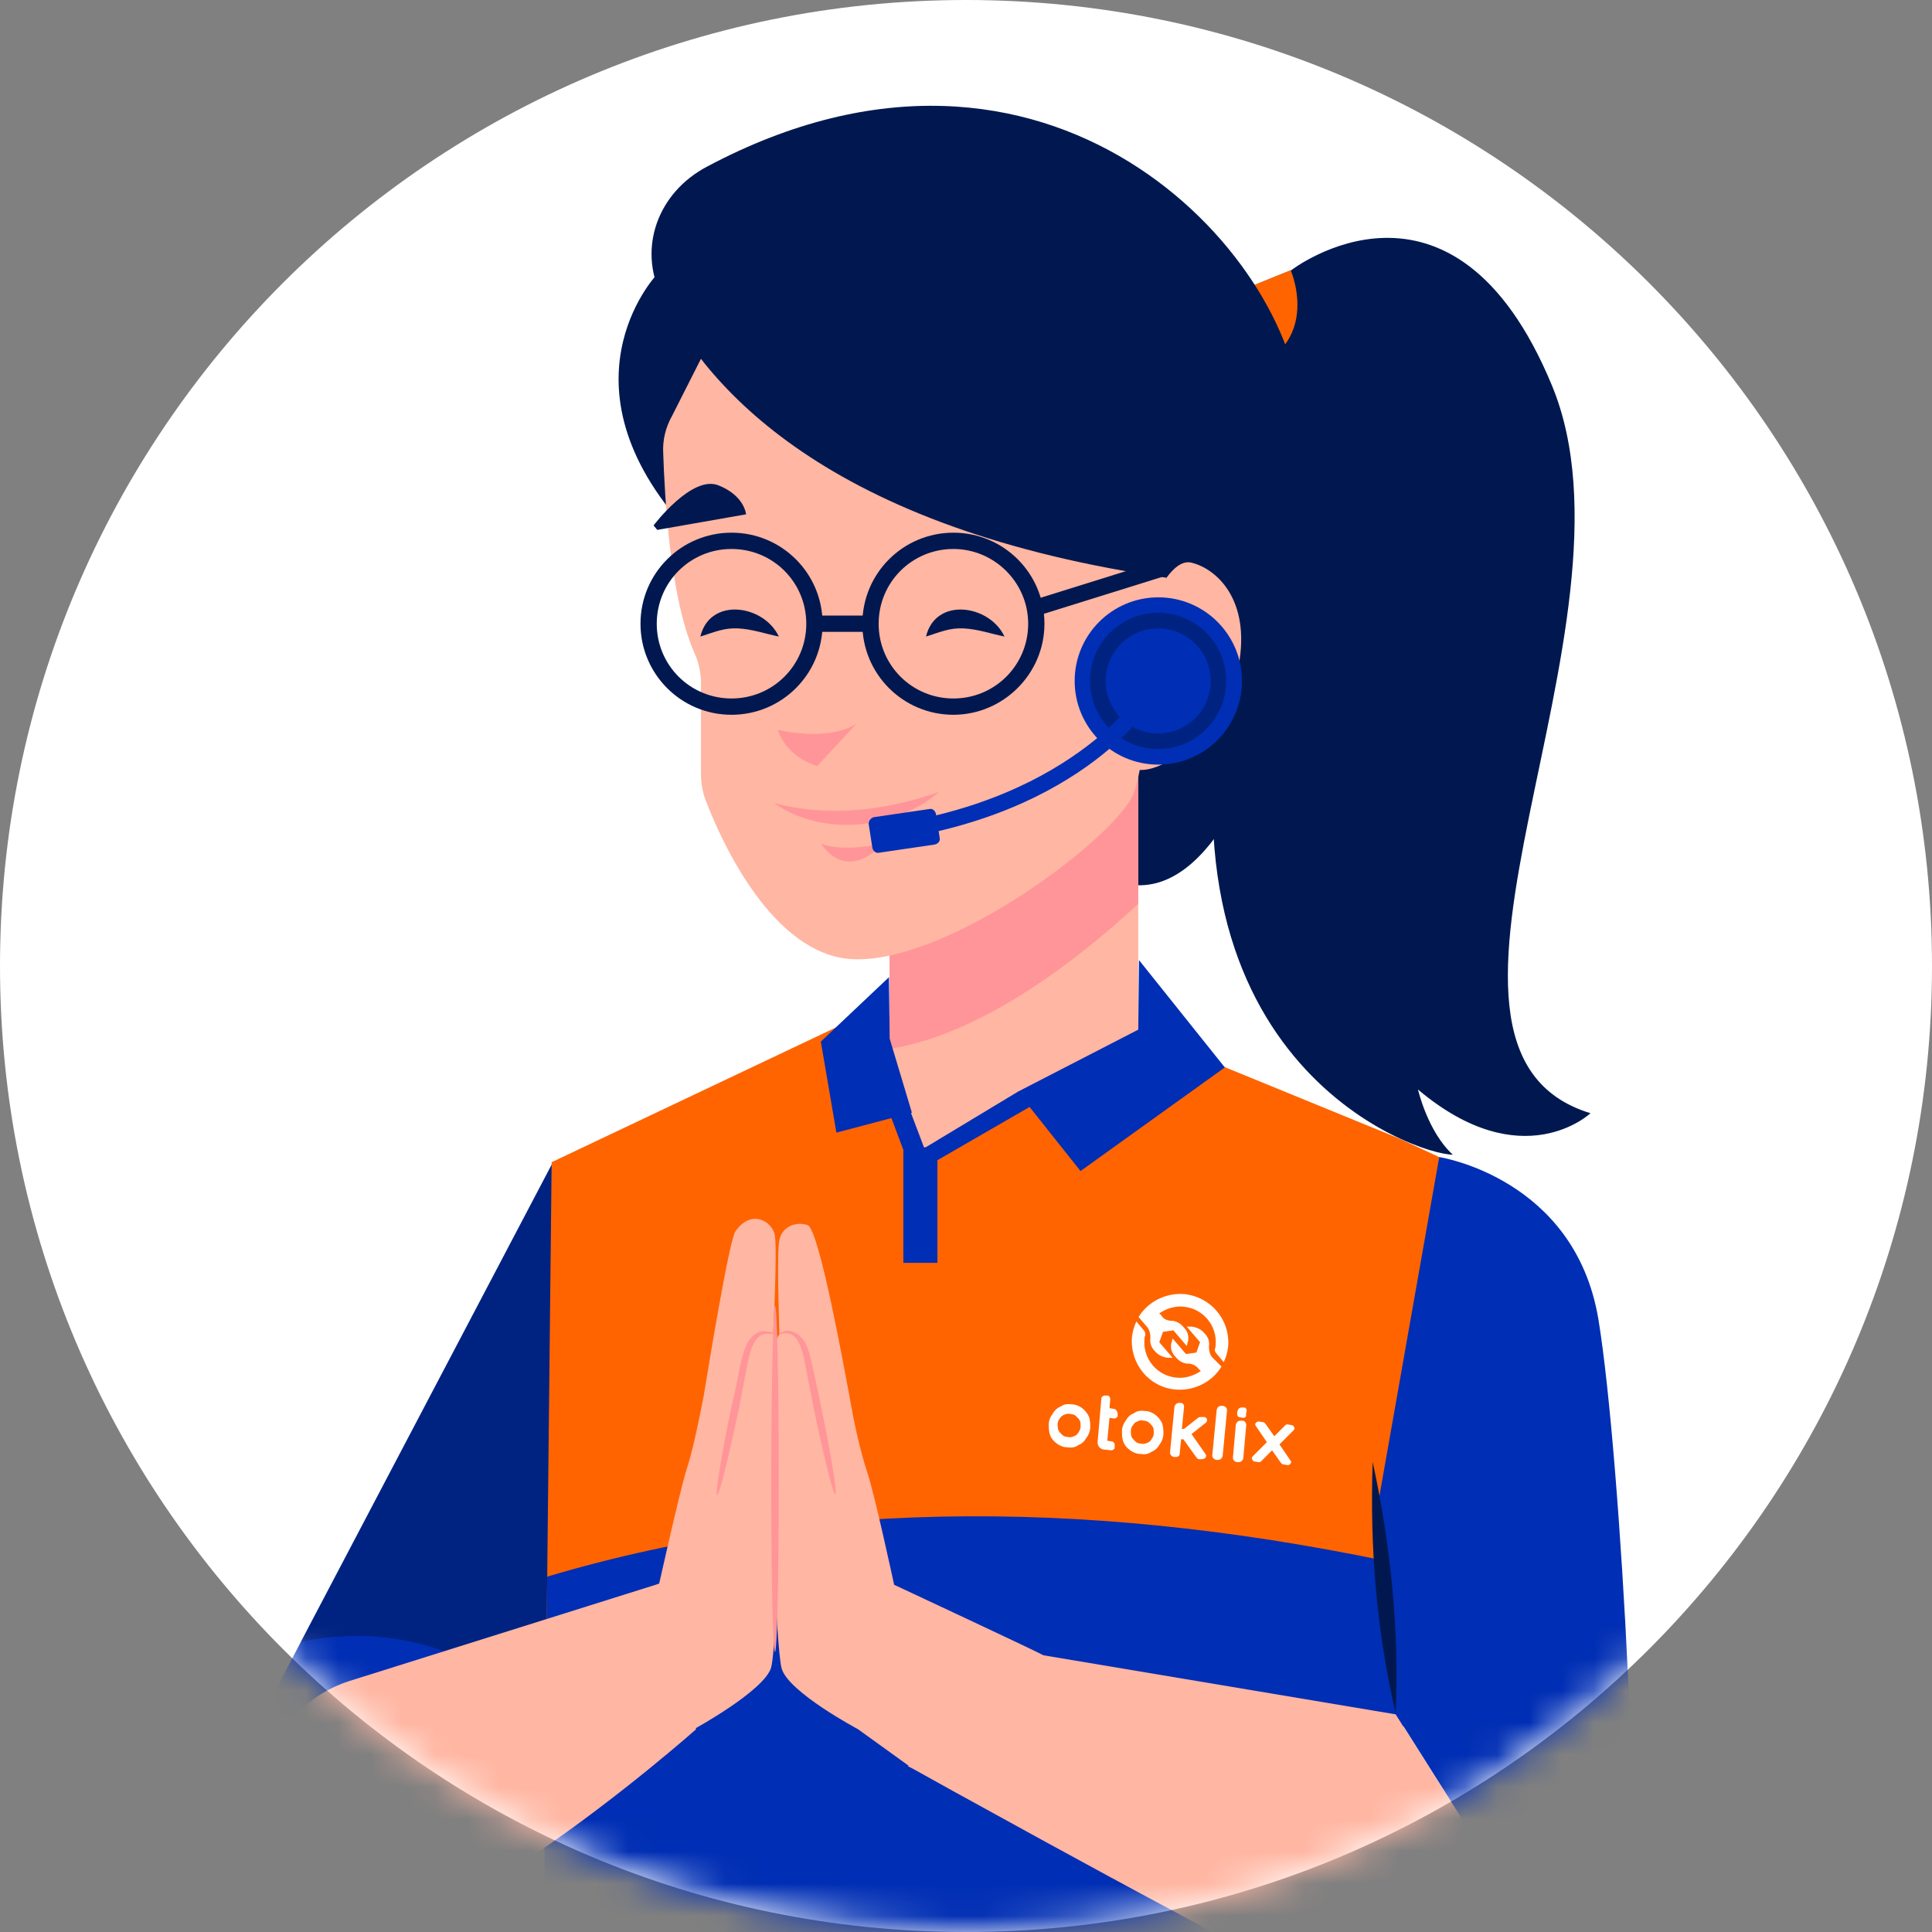 <svg width="60" height="60" viewBox="0 0 60 60" fill="none" xmlns="http://www.w3.org/2000/svg">
<rect x="0" y="0" width="60" height="60" fill="#808080" stroke="none"/>
<path d="M30 60C46.569 60 60 46.569 60 30C60 13.431 46.569 0 30 0C13.431 0 0 13.431 0 30C0 46.569 13.431 60 30 60Z" fill="white"/>
<mask id="mask0_3844_15282" style="mask-type:luminance" maskUnits="userSpaceOnUse" x="0" y="0" width="60" height="60">
<path d="M30 60C46.569 60 60 46.569 60 30C60 13.431 46.569 0 30 0C13.431 0 0 13.431 0 30C0 46.569 13.431 60 30 60Z" fill="white"/>
</mask>
<g mask="url(#mask0_3844_15282)">
<path d="M17.139 36.16L8.633 52.344C8.633 52.344 6.518 57.333 7.989 59.585C9.323 61.654 12.633 61.08 15.001 59.103C18.104 56.505 17.139 36.16 17.139 36.16Z" fill="#002EB4"/>
<g opacity="0.5">
<path d="M16.792 53.218C15.344 51.723 13.298 50.804 11.068 50.804C10.47 50.804 9.895 50.873 9.344 50.988L17.137 36.16C17.137 36.16 17.62 46.344 16.792 53.218Z" fill="#00184F"/>
</g>
<path d="M40.659 17.93C40.659 17.93 37.601 35.838 30.521 22.643C23.44 9.447 40.659 17.93 40.659 17.93Z" fill="#00184F"/>
<path d="M37.693 11.767L38.221 20.158C35.417 32.916 43.946 35.859 45.118 35.859C44.336 35.146 44.037 33.836 44.037 33.836C47.279 36.572 49.394 34.572 49.394 34.572C42.842 32.572 51.279 19.422 48.198 11.974C45.118 4.526 40.106 8.388 40.106 8.388L37.555 9.422L37.693 11.767Z" fill="#00184F"/>
<path d="M37.531 9.425L37.669 11.77C41.347 11.264 40.083 8.391 40.083 8.391L37.531 9.425Z" fill="#FF6400"/>
<path d="M43.914 48.691L42.856 64.783L43.477 73.886L42.833 76.622C42.833 76.622 18.856 77.772 16.695 74.576L16.902 58.507L16.994 48.967L17.132 36.093L26.879 31.473L38.006 33.128L43.454 35.358L44.741 35.955L43.914 48.691Z" fill="#FF6400"/>
<path d="M42.856 64.78L43.477 73.884L42.833 76.619C42.833 76.619 18.856 77.769 16.695 74.573L16.902 58.504L16.994 48.964C25.408 46.458 34.419 46.573 43.914 48.665L43.224 58.941L42.879 64.136L42.856 64.78Z" fill="#002EB4"/>
<path d="M35.349 22.965V32.436L28.706 35.93L27.625 33.057V22.965H35.349Z" fill="#FFB6A2"/>
<path d="M35.349 22.965V28.068C33.395 29.884 30.43 32.137 27.625 32.574V22.965H35.349Z" fill="#FF9598"/>
<path d="M35.372 29.816L38.038 33.15L33.556 36.368L31.602 33.908L35.349 31.977L35.372 29.816Z" fill="#002EB4"/>
<path d="M31.608 33.906L28.711 35.653L29.01 36.09L32.113 34.297L31.608 33.906Z" fill="#002EB4"/>
<path d="M29.112 35.633H28.055V39.219H29.112V35.633Z" fill="#002EB4"/>
<path d="M28.062 35.73L27.234 33.523L27.993 33.776L28.706 35.661L28.062 35.73Z" fill="#002EB4"/>
<path d="M28.32 34.555L25.975 35.175L25.492 32.348L27.607 30.348L27.63 32.256L28.32 34.555Z" fill="#002EB4"/>
<path d="M20.378 8.551C20.378 8.551 17.091 12.045 21.55 16.689C26.01 21.332 23.665 10.62 23.665 10.62L20.378 8.551Z" fill="#00184F"/>
<path d="M20.597 14.086C20.643 15.419 20.804 18.545 21.563 20.27C21.701 20.568 21.77 20.89 21.77 21.235V24.017C21.77 24.315 21.816 24.614 21.93 24.89C22.413 26.154 24 29.649 26.459 29.787C29.471 29.948 34.735 25.948 35.218 24.614C35.563 23.649 36.023 19.695 36.252 17.626C36.344 16.821 35.999 16.017 35.379 15.488L26.505 8.269C26 7.856 25.333 7.672 24.689 7.741C23.885 7.833 23.195 8.338 22.827 9.051L20.873 12.913C20.666 13.281 20.574 13.672 20.597 14.086Z" fill="#FFB6A2"/>
<path d="M24.156 22.664C24.156 22.664 25.674 23.055 26.593 22.48L25.375 23.791C25.398 23.791 24.455 23.561 24.156 22.664Z" fill="#FF9598"/>
<path d="M27.844 15.626C27.844 15.626 31.821 16.477 32.327 17.028C32.327 17.028 32.579 17.005 32.419 16.821C31.545 15.856 28.419 12.936 27.844 15.626Z" fill="#00184F"/>
<path d="M20.412 16.456L23.17 15.973C23.17 15.973 23.125 15.398 22.32 15.076C21.492 14.732 20.297 16.318 20.297 16.318L20.412 16.456Z" fill="#00184F"/>
<path d="M22.718 22.198C21.155 22.198 19.891 20.934 19.891 19.371C19.891 17.807 21.155 16.543 22.718 16.543C24.281 16.543 25.546 17.807 25.546 19.371C25.546 20.934 24.281 22.198 22.718 22.198ZM22.718 17.049C21.431 17.049 20.396 18.083 20.396 19.371C20.396 20.658 21.431 21.692 22.718 21.692C24.006 21.692 25.04 20.658 25.04 19.371C25.04 18.083 24.006 17.049 22.718 17.049Z" fill="#00184F"/>
<path d="M29.609 22.198C28.046 22.198 26.781 20.934 26.781 19.371C26.781 17.807 28.046 16.543 29.609 16.543C31.172 16.543 32.436 17.807 32.436 19.371C32.436 20.934 31.149 22.198 29.609 22.198ZM29.609 17.049C28.322 17.049 27.287 18.083 27.287 19.371C27.287 20.658 28.322 21.692 29.609 21.692C30.896 21.692 31.931 20.658 31.931 19.371C31.931 18.083 30.873 17.049 29.609 17.049Z" fill="#00184F"/>
<path d="M27.036 19.117H25.289V19.623H27.036V19.117Z" fill="#00184F"/>
<path d="M36.172 17.361L32.047 18.648L32.197 19.131L36.323 17.844L36.172 17.361Z" fill="#00184F"/>
<path d="M29.166 24.594C27.786 25.766 25.533 25.996 24.039 24.939C25.763 25.398 27.51 25.169 29.166 24.594Z" fill="#FF9598"/>
<path d="M27.431 26.203C27.431 26.203 26.167 26.479 25.5 26.203C25.523 26.203 26.19 27.445 27.431 26.203Z" fill="#FF9598"/>
<path d="M31.195 19.769C30.758 19.677 30.367 19.539 29.93 19.516C29.493 19.493 29.195 19.631 28.758 19.769C29.057 18.527 30.735 18.78 31.195 19.769Z" fill="#00184F"/>
<path d="M24.187 19.769C23.75 19.677 23.359 19.539 22.922 19.516C22.486 19.493 22.187 19.631 21.75 19.769C22.049 18.527 23.727 18.78 24.187 19.769Z" fill="#00184F"/>
<path d="M20.543 9.192C21.968 12.134 25.922 16.617 36.957 18.042C36.957 18.042 40.704 18.111 40.405 12.824C40.129 7.858 32.566 -0.463 21.968 5.169C20.428 5.973 19.807 7.697 20.543 9.192Z" fill="#00184F"/>
<path d="M35.475 19.472C35.475 19.472 36.211 17.288 36.993 17.472C37.774 17.656 38.855 18.621 38.464 20.69C38.096 22.759 35.659 24.46 35.016 23.748" fill="#FFB6A2"/>
<path d="M35.968 20.179C35.968 20.179 37.002 21.443 35.508 22.662C35.508 22.662 38.266 20.823 37.83 19.765C37.416 18.708 35.968 20.179 35.968 20.179Z" fill="#FF9598"/>
<path d="M35.973 23.746C37.407 23.746 38.57 22.583 38.57 21.148C38.57 19.714 37.407 18.551 35.973 18.551C34.538 18.551 33.375 19.714 33.375 21.148C33.375 22.583 34.538 23.746 35.973 23.746Z" fill="#002EB4"/>
<g opacity="0.5">
<path d="M35.967 23.261C37.135 23.261 38.081 22.314 38.081 21.146C38.081 19.978 37.135 19.031 35.967 19.031C34.798 19.031 33.852 19.978 33.852 21.146C33.852 22.314 34.798 23.261 35.967 23.261Z" fill="#00184F"/>
</g>
<path d="M35.968 22.78C36.87 22.78 37.6 22.049 37.6 21.148C37.6 20.246 36.87 19.516 35.968 19.516C35.067 19.516 34.336 20.246 34.336 21.148C34.336 22.049 35.067 22.78 35.968 22.78Z" fill="#002EB4"/>
<path d="M28.514 25.947L28.422 25.465C31.318 24.89 33.135 23.717 34.169 22.844C35.272 21.878 35.732 21.051 35.732 21.051L36.169 21.281C36.1 21.396 34.284 24.821 28.514 25.947Z" fill="#002EB4"/>
<path d="M27.137 25.378L28.862 25.125C28.954 25.102 29.046 25.172 29.069 25.286L29.183 26.022C29.206 26.114 29.137 26.206 29.023 26.229L27.298 26.482C27.206 26.505 27.114 26.436 27.091 26.321L26.977 25.585C26.977 25.493 27.046 25.401 27.137 25.378Z" fill="#002EB4"/>
<path d="M20.471 49.182C20.471 49.182 21.092 46.401 21.299 45.711C21.529 45.021 21.713 44.056 21.851 43.366C21.966 42.676 22.632 38.562 22.839 38.24C23.345 37.527 23.966 37.941 24.058 38.332C24.149 38.745 24.012 41.412 24.012 41.412C24.012 41.412 24.104 41.481 24.195 42.217C24.288 42.975 24.172 51.09 23.943 51.803C23.713 52.516 21.575 53.688 21.575 53.688L17.851 56.401L16.127 52.24C16.127 52.24 15.759 51.435 15.851 51.366C15.943 51.297 20.471 49.182 20.471 49.182Z" fill="#FFB6A2"/>
<path d="M24.041 41.419C24.041 41.442 23.949 41.419 23.811 41.419C23.673 41.419 23.512 41.511 23.398 41.741C23.283 41.947 23.237 42.246 23.168 42.591C23.099 42.936 23.03 43.304 22.961 43.672C22.639 45.212 22.34 46.43 22.271 46.43C22.202 46.43 22.409 45.166 22.731 43.626C22.823 43.258 22.892 42.89 22.961 42.545C23.03 42.223 23.099 41.901 23.237 41.672C23.375 41.419 23.627 41.304 23.788 41.35C23.972 41.35 24.041 41.419 24.041 41.419Z" fill="#FF9598"/>
<path d="M32.09 52.228L30.503 56.09C29.193 55.377 28.32 54.871 28.205 54.826L26.641 53.699C26.641 53.699 24.48 52.55 24.274 51.814C24.228 51.653 24.182 51.147 24.136 50.458C24.136 50.366 24.136 50.274 24.113 50.182C24.09 49.837 24.09 49.469 24.067 49.078C23.998 46.941 23.952 44.136 23.975 42.871C23.975 42.55 23.998 42.343 23.998 42.251C24.021 42.09 24.044 41.952 24.067 41.837C24.09 41.745 24.09 41.699 24.113 41.63C24.113 41.607 24.136 41.584 24.136 41.561C24.182 41.446 24.205 41.446 24.205 41.446C24.205 41.354 24.113 38.895 24.205 38.504C24.297 38.09 24.71 37.929 25.078 38.044C25.446 38.159 26.251 42.688 26.389 43.4C26.503 44.09 26.71 45.055 26.94 45.745C27.17 46.435 27.768 49.216 27.768 49.216C27.768 49.216 32.297 51.331 32.389 51.4C32.458 51.423 32.09 52.228 32.09 52.228Z" fill="#FFB6A2"/>
<path d="M24.195 41.423C24.195 41.423 24.264 41.354 24.425 41.331C24.586 41.308 24.839 41.423 24.977 41.653C25.115 41.883 25.184 42.205 25.253 42.526C25.322 42.871 25.414 43.239 25.483 43.607C25.805 45.147 26.011 46.411 25.942 46.411C25.873 46.411 25.575 45.193 25.253 43.653C25.184 43.285 25.115 42.917 25.046 42.572C24.977 42.228 24.931 41.929 24.816 41.722C24.724 41.492 24.54 41.4 24.402 41.4C24.264 41.423 24.195 41.446 24.195 41.423Z" fill="#FF9598"/>
<path d="M24.068 40.543C24.137 40.543 24.183 42.957 24.183 45.922C24.183 48.888 24.137 51.302 24.068 51.302C23.999 51.302 23.953 48.888 23.953 45.922C23.953 42.957 24.022 40.543 24.068 40.543Z" fill="#FF9598"/>
<path d="M49.322 62.667C48.31 63.701 47.046 64.161 45.575 63.839C44.011 63.494 34.862 58.529 30.494 56.115C29.184 55.402 28.31 54.897 28.195 54.851L32.379 51.402L43.345 53.241L49.322 62.667Z" fill="#FFB6A2"/>
<path d="M50.513 61.221C50.329 61.819 50.053 62.301 49.754 62.692C49.639 62.83 49.409 62.83 49.317 62.669L43.34 53.221L42.766 46.876L44.697 35.934C44.697 35.934 48.904 36.577 49.639 40.968C50.352 45.267 51.087 59.451 50.513 61.221Z" fill="#002EB4"/>
<path d="M43.343 53.195C42.745 50.644 42.538 48.023 42.63 45.402C43.182 47.954 43.458 50.598 43.343 53.195Z" fill="#00184F"/>
<path d="M21.616 53.705C21.616 53.705 12.329 61.957 9.478 59.98C8.007 58.946 7.869 57.084 8.076 55.521C8.283 53.98 9.363 52.693 10.835 52.21L20.49 49.176L21.616 53.705Z" fill="#FFB6A2"/>
</g>
<path d="M38.588 44.121H38.519C38.45 44.121 38.404 44.167 38.381 44.236L38.289 45.27C38.289 45.34 38.335 45.386 38.404 45.408H38.473C38.542 45.408 38.588 45.362 38.611 45.294L38.703 44.259C38.703 44.19 38.657 44.121 38.588 44.121Z" fill="white"/>
<path d="M37.003 44.536L37.439 44.191C37.485 44.168 37.485 44.122 37.485 44.076C37.462 44.03 37.439 44.007 37.393 44.007H37.301C37.279 44.007 37.233 44.007 37.209 44.03L36.773 44.375H36.704L36.773 43.685C36.773 43.616 36.727 43.57 36.681 43.57H36.612C36.543 43.57 36.497 43.616 36.474 43.685L36.336 45.111C36.336 45.179 36.382 45.225 36.451 45.248H36.52C36.589 45.248 36.635 45.203 36.635 45.157L36.681 44.697H36.75L37.163 45.272C37.187 45.294 37.209 45.317 37.233 45.317H37.324C37.37 45.317 37.416 45.294 37.439 45.272C37.462 45.225 37.462 45.179 37.439 45.157L37.003 44.536Z" fill="white"/>
<path d="M37.993 43.66H37.924C37.855 43.66 37.809 43.706 37.786 43.775L37.648 45.2C37.648 45.269 37.694 45.315 37.763 45.338H37.832C37.901 45.338 37.947 45.292 37.97 45.223L38.108 43.798C38.108 43.729 38.062 43.683 37.993 43.66Z" fill="white"/>
<path d="M39.735 44.857L40.172 44.42C40.195 44.397 40.218 44.351 40.195 44.328C40.172 44.282 40.149 44.26 40.126 44.26L39.988 44.236C39.965 44.236 39.942 44.236 39.919 44.26L39.574 44.604L39.298 44.214C39.275 44.191 39.252 44.167 39.229 44.167L39.091 44.145C39.045 44.145 39.023 44.167 38.999 44.191C38.977 44.214 38.977 44.26 38.999 44.282L39.344 44.788L38.907 45.225C38.885 45.248 38.861 45.294 38.885 45.317C38.907 45.363 38.931 45.386 38.953 45.386L39.091 45.409C39.114 45.409 39.137 45.409 39.16 45.386L39.505 45.041L39.781 45.432C39.804 45.455 39.827 45.478 39.85 45.478L39.988 45.501C40.034 45.501 40.057 45.478 40.08 45.455C40.103 45.432 40.103 45.386 40.08 45.363L39.735 44.857Z" fill="white"/>
<path d="M38.629 43.711H38.56C38.491 43.711 38.445 43.757 38.422 43.849V43.918C38.422 43.964 38.445 44.01 38.491 44.01L38.606 44.033C38.652 44.033 38.698 44.01 38.698 43.964V43.895C38.744 43.78 38.698 43.711 38.629 43.711Z" fill="white"/>
<path d="M33.605 43.729C33.513 43.66 33.398 43.614 33.283 43.614C33.145 43.591 33.03 43.614 32.938 43.683C32.823 43.729 32.754 43.798 32.685 43.913C32.616 44.005 32.57 44.12 32.57 44.235C32.57 44.35 32.57 44.465 32.616 44.58C32.662 44.694 32.731 44.764 32.823 44.833C32.915 44.901 33.03 44.947 33.145 44.947C33.283 44.97 33.398 44.947 33.49 44.879C33.605 44.833 33.674 44.764 33.743 44.649C33.812 44.557 33.858 44.442 33.858 44.327C33.858 44.212 33.858 44.097 33.812 43.982C33.766 43.89 33.697 43.798 33.605 43.729ZM33.559 44.304C33.559 44.373 33.536 44.419 33.49 44.488C33.467 44.534 33.421 44.58 33.352 44.603C33.306 44.626 33.237 44.649 33.168 44.626C33.099 44.626 33.03 44.603 32.984 44.557C32.938 44.511 32.892 44.465 32.869 44.419C32.846 44.35 32.846 44.304 32.846 44.235C32.846 44.166 32.869 44.097 32.915 44.051C32.938 44.005 32.984 43.959 33.053 43.936C33.099 43.913 33.168 43.89 33.237 43.913C33.306 43.913 33.375 43.936 33.421 43.982C33.467 44.028 33.513 44.074 33.536 44.12C33.559 44.166 33.559 44.235 33.559 44.304Z" fill="white"/>
<path d="M35.878 43.936C35.786 43.867 35.671 43.821 35.556 43.821C35.419 43.798 35.303 43.821 35.212 43.89C35.097 43.936 35.028 44.005 34.959 44.12C34.89 44.212 34.844 44.327 34.844 44.442C34.844 44.557 34.844 44.672 34.89 44.787C34.936 44.902 35.005 44.971 35.097 45.039C35.189 45.108 35.303 45.154 35.419 45.154C35.556 45.177 35.671 45.154 35.763 45.086C35.878 45.039 35.947 44.971 36.016 44.856C36.085 44.764 36.131 44.649 36.131 44.534C36.131 44.419 36.131 44.304 36.085 44.189C36.039 44.097 35.97 44.005 35.878 43.936ZM35.832 44.511C35.832 44.58 35.809 44.626 35.763 44.695C35.74 44.741 35.694 44.787 35.625 44.81C35.579 44.833 35.51 44.856 35.441 44.833C35.373 44.833 35.303 44.81 35.258 44.764C35.212 44.718 35.166 44.672 35.143 44.626C35.12 44.557 35.12 44.511 35.12 44.442C35.12 44.373 35.143 44.304 35.189 44.258C35.212 44.212 35.258 44.166 35.327 44.143C35.373 44.12 35.441 44.097 35.51 44.12C35.579 44.12 35.648 44.143 35.694 44.189C35.74 44.235 35.786 44.281 35.809 44.327C35.832 44.373 35.832 44.442 35.832 44.511Z" fill="white"/>
<path d="M34.595 43.754L34.457 43.731L34.48 43.455C34.48 43.386 34.434 43.34 34.388 43.34H34.319C34.25 43.34 34.204 43.386 34.204 43.432L34.089 44.765C34.066 44.903 34.181 45.018 34.296 45.018L34.503 45.041C34.572 45.041 34.618 44.995 34.618 44.949V44.88C34.618 44.811 34.572 44.765 34.526 44.765L34.388 44.742L34.457 44.029L34.595 44.053C34.664 44.053 34.71 44.007 34.71 43.961V43.892C34.687 43.8 34.641 43.754 34.595 43.754Z" fill="white"/>
<path d="M36.785 40.189C36.21 40.143 35.658 40.418 35.359 40.901L35.635 41.223C35.704 41.315 35.727 41.43 35.727 41.545C35.704 41.706 35.75 41.844 35.865 41.959C35.957 42.074 36.095 42.143 36.256 42.166C36.302 42.166 36.371 42.166 36.417 42.166L36.003 41.683L36.118 41.361L36.44 41.315L36.854 41.798C36.877 41.752 36.877 41.683 36.9 41.637C36.923 41.476 36.877 41.338 36.762 41.223C36.67 41.108 36.532 41.016 36.371 41.016C36.371 41.016 36.348 41.016 36.325 41.016C36.21 40.993 36.118 40.947 36.072 40.855L36.003 40.786C36.21 40.648 36.463 40.556 36.739 40.579C37.359 40.625 37.819 41.177 37.75 41.798C37.75 41.821 37.75 41.867 37.727 41.89C37.727 41.936 37.727 41.982 37.773 42.028L38.003 42.303C38.072 42.166 38.118 42.005 38.141 41.821C38.21 40.993 37.612 40.281 36.785 40.189Z" fill="white"/>
<path d="M37.637 42.142C37.568 42.051 37.545 41.936 37.545 41.821C37.568 41.66 37.522 41.522 37.407 41.407C37.315 41.292 37.177 41.223 37.016 41.2C36.97 41.2 36.901 41.2 36.855 41.2L37.269 41.683L37.154 42.005L36.832 42.051L36.418 41.568C36.395 41.614 36.395 41.683 36.372 41.729C36.349 41.89 36.395 42.028 36.51 42.142C36.602 42.258 36.74 42.349 36.901 42.349C36.901 42.349 36.924 42.349 36.947 42.349C37.062 42.372 37.154 42.418 37.223 42.51L37.292 42.579C37.085 42.717 36.832 42.809 36.556 42.786C35.935 42.74 35.476 42.188 35.545 41.568C35.545 41.545 35.545 41.499 35.568 41.476C35.568 41.43 35.568 41.361 35.522 41.315L35.292 41.039C35.223 41.177 35.177 41.338 35.154 41.522C35.085 42.349 35.683 43.085 36.51 43.154C37.085 43.2 37.637 42.924 37.935 42.441L37.637 42.142Z" fill="white"/>
</svg>
